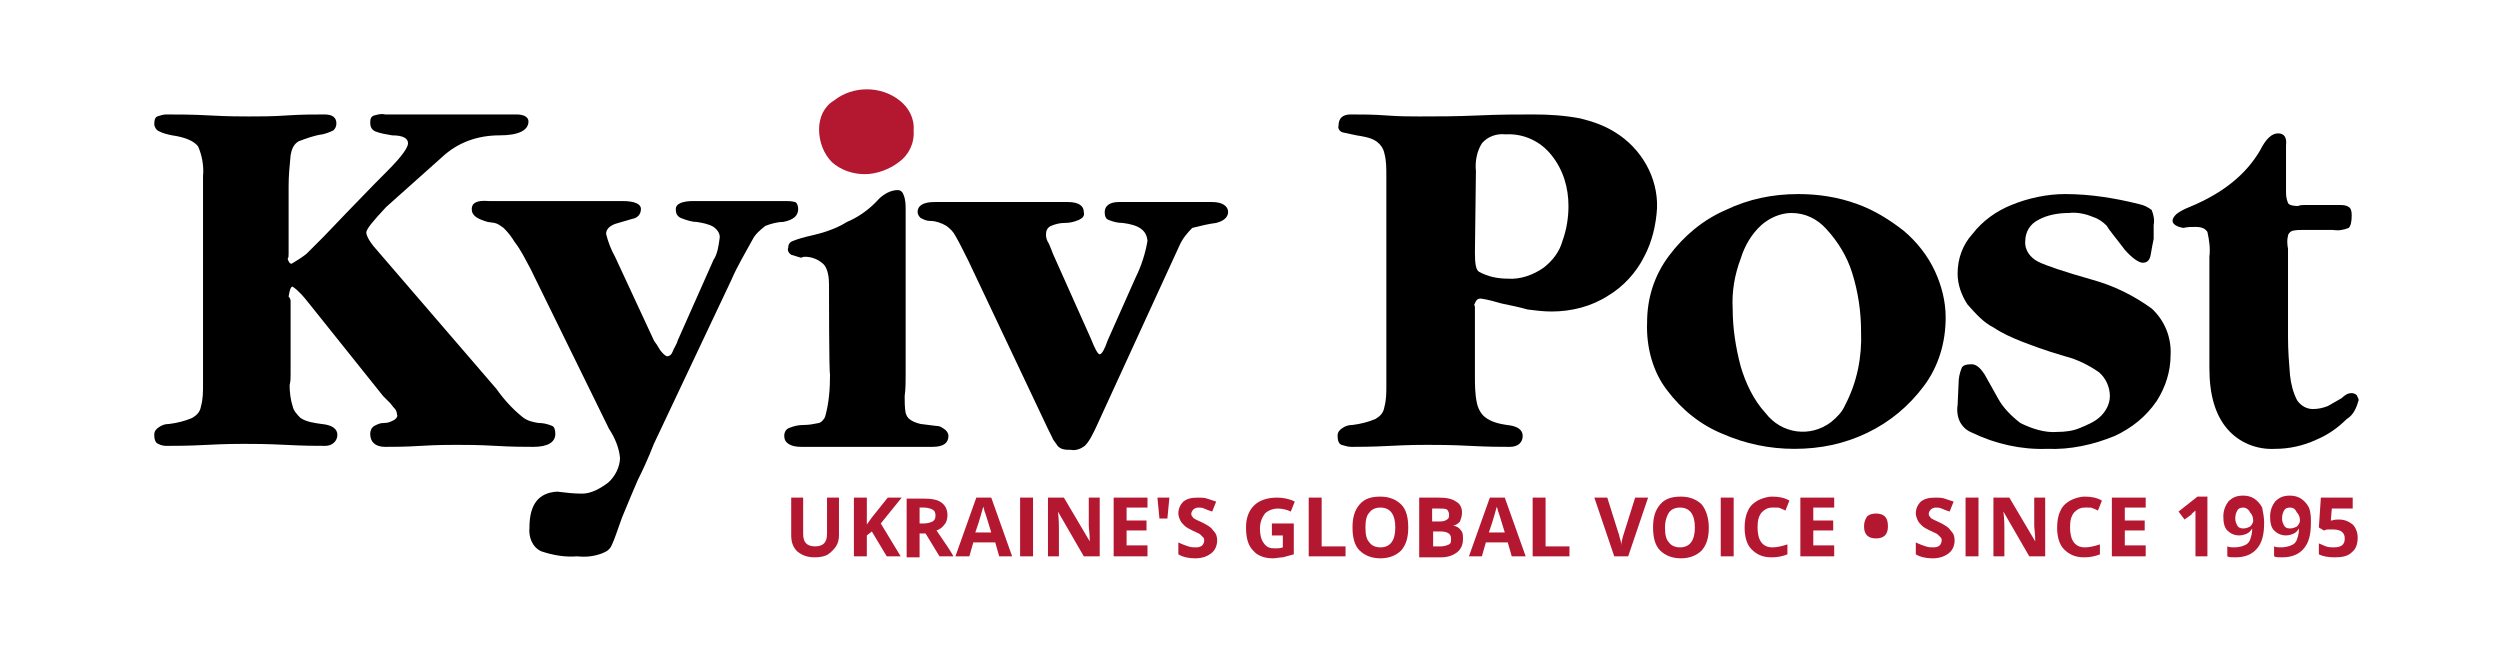<?xml version="1.0" encoding="utf-8"?>
<!-- Generator: Adobe Illustrator 21.0.2, SVG Export Plug-In . SVG Version: 6.00 Build 0)  -->
<svg version="1.1" id="Layer_1" xmlns="http://www.w3.org/2000/svg" xmlns:xlink="http://www.w3.org/1999/xlink" x="0px" y="0px" viewBox="0 0 251.2 66.5"
	 style="enable-background:new 0 0 251.2 66.5;" xml:space="preserve">
<style type="text/css">
	.st0{fill:#B41730;}
</style>
<path d="M29.2,30.3v7.3c0,0.4,0,0.7-0.1,1.1c0,0.7,0.1,1.5,0.3,2.1c0.1,0.5,0.5,0.9,0.8,1.2c0.6,0.4,1.4,0.5,2.1,0.6
	c1.1,0.1,1.6,0.5,1.6,1.1s-0.5,1.1-1.2,1.1c-0.8,0-2.1,0-4-0.1s-3.3-0.1-4.2-0.1c-0.6,0-1.8,0-3.7,0.1s-3.2,0.1-3.9,0.1
	c-0.4,0-0.6,0-1-0.2c-0.3-0.1-0.4-0.5-0.4-0.9c0-0.4,0.2-0.6,0.5-0.8s0.6-0.3,1-0.3c0.8-0.1,1.6-0.3,2.3-0.6
	c0.5-0.3,0.8-0.6,0.9-1.2c0.2-0.7,0.2-1.5,0.2-2.1V17.7c0.1-1-0.1-2.1-0.5-3c-0.4-0.5-1.2-0.9-2.6-1.1c-0.5-0.1-0.9-0.2-1.3-0.4
	c-0.3-0.1-0.5-0.5-0.5-0.7c0-0.5,0.1-0.7,0.3-0.8c0.3-0.1,0.6-0.2,0.9-0.2c1.1,0,2.6,0,4.4,0.1c1.8,0.1,3.1,0.1,3.9,0.1
	c1.1,0,2.4,0,3.8-0.1c1.5-0.1,2.7-0.1,3.8-0.1c0.8,0,1.2,0.3,1.2,0.9c0,0.3-0.1,0.5-0.3,0.7c-0.4,0.2-0.7,0.3-1.1,0.4
	c-0.8,0.1-1.6,0.4-2.4,0.7c-0.5,0.3-0.7,0.8-0.8,1.4c-0.1,1-0.2,2.1-0.2,3.1v6.8c0,0.2,0,0.4-0.1,0.5c0.1,0.3,0.2,0.5,0.4,0.5
	c0.5-0.3,1-0.6,1.5-1c0.4-0.4,0.9-0.9,1.7-1.7l2.3-2.4c0.7-0.7,2.1-2.2,4.2-4.3c1.4-1.4,2-2.3,2-2.7c0-0.5-0.5-0.8-1.6-0.8
	c-0.6-0.1-1.2-0.2-1.7-0.4c-0.4-0.2-0.5-0.5-0.5-0.9s0.1-0.6,0.4-0.7c0.4-0.1,0.7-0.2,1.1-0.1h13.2c0.8,0,1.2,0.3,1.2,0.7
	c0,0.9-1,1.4-2.9,1.4c-2.2,0-4.2,0.7-5.8,2.2l-5.6,5c-1.3,1.4-2,2.2-2,2.6c0.1,0.5,0.4,0.9,0.7,1.3l12.4,14.4c0.7,1,1.6,2,2.6,2.8
	c0.5,0.4,1,0.5,1.6,0.6c0.5,0,0.9,0.1,1.4,0.3c0.2,0.1,0.3,0.4,0.3,0.8c0,0.8-0.7,1.3-2.2,1.3c-0.8,0-2.1,0-3.8-0.1s-3-0.1-3.9-0.1
	c-0.8,0-2,0-3.6,0.1c-1.6,0.1-2.8,0.1-3.6,0.1c-1,0-1.5-0.5-1.5-1.3c0-0.3,0.1-0.6,0.4-0.8c0.4-0.2,0.6-0.3,1-0.3
	c0.4,0,0.6-0.1,1-0.3c0.2-0.1,0.4-0.4,0.3-0.5c0-0.2-0.1-0.5-0.2-0.6c-0.2-0.2-0.4-0.5-0.5-0.6l-0.7-0.7l-7.6-9.5
	c-0.4-0.5-0.9-1.1-1.5-1.5c-0.2,0-0.3,0.4-0.4,1C29.2,30,29.2,30.2,29.2,30.3"/>
<path d="M53.3,27c-0.5-0.9-0.9-1.8-1.6-2.7c-0.3-0.5-0.6-0.9-1.1-1.4c-0.3-0.2-0.5-0.4-0.9-0.5L49,22.3c-1-0.3-1.6-0.6-1.6-1.3
	c0-0.6,0.5-0.9,1.7-0.8h13.4c1.3,0,1.9,0.3,1.9,0.8s-0.3,0.9-0.9,1l-1.7,0.5c-0.5,0.2-0.9,0.5-0.9,1c0.2,0.8,0.5,1.6,0.9,2.3
	l3.9,8.4c0.1,0.2,0.3,0.4,0.4,0.6s0.3,0.5,0.5,0.7c0.1,0.1,0.2,0.2,0.4,0.3c0.3,0,0.5-0.2,0.6-0.5s0.4-0.7,0.5-1.1l3.6-8.1
	c0.4-0.6,0.5-1.4,0.6-2.1c0.1-0.5-0.2-0.9-0.6-1.2c-0.5-0.3-1.1-0.4-1.7-0.5c-0.5,0-1.1-0.2-1.6-0.4c-0.4-0.2-0.5-0.5-0.5-0.9
	c0-0.5,0.6-0.8,1.8-0.8h9.1c0.4,0,0.7,0,1.1,0.1c0.2,0.1,0.3,0.4,0.3,0.7c0,0.7-0.5,1.1-1.5,1.3c-0.6,0-1.3,0.2-1.8,0.4
	c-0.5,0.4-1,0.8-1.3,1.4c-0.7,1.3-1.5,2.6-2.1,4l-7.8,16.5c-0.1,0.2-0.5,1.4-1.6,3.6c-1,2.3-1.5,3.6-1.6,3.8c-0.5,1.4-0.8,2.3-1,2.7
	c-0.2,0.5-0.5,0.7-1,0.9c-0.8,0.3-1.6,0.4-2.5,0.3c-1.2,0.1-2.4-0.1-3.6-0.5C53.5,55,53.1,54,53.2,53c0-2.3,0.9-3.5,2.8-3.6
	c0.8,0.1,1.6,0.2,2.5,0.2c0.9,0,1.8-0.5,2.6-1.1c0.7-0.6,1.2-1.6,1.2-2.5c-0.1-1-0.5-2-1.1-2.9L53.3,27z"/>
<path d="M83.3,29.5v-0.9c0-0.7-0.1-1.5-0.5-2c-0.5-0.5-1.2-0.8-1.9-0.8c-0.1,0-0.2,0-0.4,0.1c-0.4-0.1-0.6-0.2-1-0.3
	c-0.3-0.2-0.4-0.5-0.3-0.7c0-0.4,0.2-0.6,0.5-0.7c0.5-0.2,1.2-0.4,1.7-0.5c1.3-0.3,2.6-0.7,3.7-1.4c1.2-0.5,2.3-1.3,3.2-2.3
	c0.5-0.5,1.2-0.9,1.9-0.9c0.3,0,0.5,0.2,0.6,0.5c0.2,0.5,0.2,1,0.2,1.6v16.4c0,0.7,0,1.5-0.1,2.2c0,0.5,0,1.2,0.1,1.7
	c0.1,0.3,0.2,0.5,0.5,0.7s0.6,0.3,1,0.4l1.6,0.2c0.4,0,0.6,0.2,0.9,0.4c0.2,0.2,0.3,0.4,0.3,0.6c0,0.7-0.5,1.1-1.6,1.1H80.5
	c-1.1,0-1.7-0.4-1.7-1.1c0-0.4,0.2-0.7,0.5-0.8c0.5-0.2,0.9-0.3,1.5-0.3c0.5,0,1-0.1,1.5-0.2c0.3-0.1,0.5-0.4,0.6-0.6
	c0.4-1.4,0.5-2.8,0.5-4.3C83.3,37.5,83.3,29.5,83.3,29.5z"/>
<path class="st0" d="M82.3,13c0-1.2,0.5-2.3,1.5-2.9c1.9-1.5,4.7-1.5,6.6,0c0.9,0.7,1.5,1.8,1.4,3c0.1,1.3-0.5,2.5-1.5,3.2
	c-0.9,0.7-2.2,1.2-3.4,1.2s-2.4-0.4-3.3-1.2C82.8,15.5,82.3,14.3,82.3,13"/>
<path d="M97.3,26.2c-0.6-1.2-1-2-1.3-2.5c-0.2-0.4-0.5-0.7-0.9-1c-0.5-0.3-1.1-0.5-1.6-0.5c-0.4,0-0.6-0.1-1-0.3
	c-0.2-0.2-0.3-0.4-0.3-0.6c0-0.6,0.5-1,1.7-1h13.4c1.1,0,1.6,0.4,1.6,1c0.1,0.4-0.1,0.6-0.5,0.8c-0.5,0.2-0.9,0.3-1.4,0.3
	s-0.9,0.1-1.4,0.3c-0.4,0.2-0.5,0.5-0.5,0.9c0,0.3,0.1,0.6,0.3,0.9c0.2,0.5,0.3,0.7,0.4,1l3.8,8.5c0.4,1,0.7,1.6,0.9,1.6
	s0.5-0.5,0.8-1.4l2.8-6.3c0.6-1.2,1-2.5,1.2-3.7c-0.1-1.1-0.9-1.6-2.5-1.8c-0.5,0-0.9-0.1-1.4-0.3c-0.3-0.1-0.4-0.4-0.4-0.8
	c0-0.6,0.5-1,1.4-1h9.4c1,0,1.6,0.4,1.6,1c0,0.5-0.4,0.9-1.2,1.1c-0.8,0.1-1.6,0.3-2.4,0.5c-0.5,0.5-1,1.1-1.3,1.8L110.1,43
	c-0.3,0.6-0.6,1.3-1.1,1.8c-0.4,0.3-0.9,0.5-1.4,0.4c-0.3,0-0.6,0-0.9-0.1c-0.2-0.1-0.4-0.2-0.5-0.4c-0.2-0.3-0.4-0.5-0.5-0.8
	c-0.2-0.4-0.3-0.6-0.4-0.8L97.3,26.2z"/>
<path d="M148.2,25.4c0,1.1,0.1,1.7,0.4,1.9c0.9,0.5,1.9,0.7,2.9,0.7c1.3,0.1,2.6-0.4,3.6-1.1c0.9-0.7,1.6-1.6,1.9-2.7
	c0.4-1.1,0.6-2.3,0.6-3.5c0-1.8-0.5-3.6-1.7-5.1c-1.1-1.4-2.8-2.2-4.6-2.1c-0.9-0.1-1.8,0.2-2.4,0.9c-0.5,0.8-0.7,1.8-0.6,2.8
	L148.2,25.4L148.2,25.4z M148.2,31v6.7c0,0.9,0,1.9,0.2,2.8c0.1,0.5,0.4,1.1,0.8,1.4c0.6,0.5,1.5,0.7,2.2,0.8
	c1.1,0.1,1.6,0.5,1.6,1.1s-0.4,1.1-1.3,1.1s-2.1,0-4-0.1s-3.3-0.1-4.3-0.1c-0.6,0-1.8,0-3.7,0.1c-1.9,0.1-3.2,0.1-3.9,0.1
	c-0.4,0-0.6-0.1-1-0.2c-0.3-0.1-0.4-0.5-0.4-0.9c0-0.4,0.2-0.6,0.5-0.8s0.6-0.3,1-0.3c0.8-0.1,1.6-0.3,2.3-0.6
	c0.5-0.3,0.8-0.6,0.9-1.2c0.2-0.7,0.2-1.5,0.2-2.1V17.7c0-0.8,0-1.6-0.2-2.3c-0.1-0.5-0.4-0.9-0.8-1.2c-0.6-0.4-1.4-0.5-2-0.6
	c-0.5-0.1-0.9-0.2-1.4-0.3c-0.3-0.1-0.5-0.4-0.4-0.7c0-0.7,0.4-1.1,1.2-1.1c1.1,0,2.3,0,3.6,0.1s2.5,0.1,3.3,0.1
	c1.7,0,3.7,0,5.9-0.1s4-0.1,5.6-0.1c1.6,0,3.1,0.1,4.7,0.4c1.2,0.3,2.4,0.7,3.5,1.4c2.6,1.6,4.3,4.5,4.2,7.6
	c-0.1,1.7-0.5,3.4-1.3,4.9c-0.8,1.6-2.1,3-3.6,3.9c-1.7,1.1-3.7,1.6-5.7,1.6c-0.8,0-1.6-0.1-2.4-0.2c-0.7-0.2-1.6-0.4-2.6-0.6
	c-0.7-0.2-1.4-0.4-2.1-0.5c-0.4,0-0.5,0.2-0.7,0.7C148.2,30.6,148.2,30.8,148.2,31"/>
<path d="M174.1,31c0,2,0.3,3.9,0.8,5.8c0.5,1.7,1.3,3.4,2.5,4.7c1.6,2.1,4.5,2.5,6.6,0.9c0.6-0.5,1.1-1,1.4-1.7
	c1.2-2.3,1.7-4.8,1.6-7.4c0-2-0.3-4-0.9-5.9c-0.5-1.6-1.4-3.1-2.6-4.4c-0.9-1-2.1-1.6-3.5-1.6c-1.1,0-2.2,0.5-3,1.2
	c-1,0.9-1.7,2.1-2.1,3.4C174.3,27.6,174,29.3,174.1,31 M165.5,32.4c0-2.4,0.7-4.7,2.2-6.7c1.5-2,3.4-3.6,5.7-4.6
	c2.3-1.1,4.7-1.6,7.3-1.6c2,0,4,0.3,5.9,1c1.7,0.6,3.3,1.6,4.7,2.7c1.3,1.1,2.4,2.5,3.1,4c0.7,1.5,1.1,3.1,1.1,4.7
	c0,2.5-0.7,4.9-2.2,6.9c-1.5,2-3.4,3.6-5.7,4.7c-2.3,1.1-4.7,1.6-7.3,1.6c-2.5,0-4.9-0.5-7.2-1.5c-2.2-0.9-4.1-2.4-5.6-4.4
	C166.1,37.4,165.4,34.9,165.5,32.4"/>
<path d="M196.8,38.5c0-0.5,0.1-1,0.3-1.5c0.1-0.3,0.5-0.4,1-0.4s0.9,0.4,1.3,1l1.4,2.5c0.5,0.9,1.3,1.7,2.2,2.4
	c1.2,0.6,2.5,1,3.7,0.9c0.8,0,1.6-0.1,2.3-0.4c0.7-0.3,1.5-0.6,2.1-1.2c0.5-0.5,0.9-1.2,0.9-2c0-0.9-0.4-1.8-1.1-2.4
	c-1-0.7-2.2-1.3-3.4-1.6c-2.1-0.6-3.6-1.2-4.4-1.5c-1-0.4-1.9-0.8-2.8-1.4c-1-0.5-1.8-1.4-2.6-2.3c-0.6-0.9-1-2-1-3.1
	c0-1.5,0.5-2.9,1.5-4c1-1.3,2.4-2.3,3.9-2.9c1.7-0.7,3.6-1.1,5.4-1.1c2.5,0,5,0.4,7.4,1c0.5,0.1,0.9,0.3,1.3,0.6
	c0.2,0.5,0.3,1,0.2,1.5v1.4c-0.1,0.5-0.2,1-0.3,1.6s-0.4,0.8-0.8,0.8s-1.1-0.5-1.8-1.3c-0.9-1.2-1.6-2-1.8-2.4
	c-0.4-0.4-0.8-0.7-1.4-0.9c-0.7-0.3-1.6-0.5-2.4-0.4c-1.1,0-2.2,0.2-3.1,0.7c-0.8,0.4-1.3,1.2-1.3,2.1c-0.1,0.9,0.5,1.7,1.3,2.1
	s2.6,1,5.4,1.8c2.2,0.6,4.2,1.6,6,2.9c1.3,1.2,2,2.9,1.9,4.7c0,1.6-0.5,3.2-1.4,4.6c-1.1,1.6-2.5,2.7-4.2,3.5
	c-2.2,0.9-4.5,1.4-6.8,1.3c-2.6,0.1-5.2-0.5-7.5-1.6c-0.5-0.2-0.9-0.5-1.2-1c-0.3-0.5-0.4-1.2-0.3-1.8L196.8,38.5z"/>
<path d="M229.9,25v8.9c0,1.3,0.1,2.6,0.2,3.8c0.1,0.9,0.3,1.7,0.7,2.5c0.4,0.6,1,0.9,1.6,0.9c0.5,0,1-0.1,1.5-0.3
	c0.5-0.3,0.9-0.5,1.4-0.8c0.3-0.3,0.6-0.5,1-0.5c0.2,0,0.4,0.1,0.5,0.2c0.1,0.2,0.2,0.4,0.2,0.5c-0.2,0.7-0.5,1.5-1.2,1.9
	c-0.9,0.9-1.9,1.6-3.1,2.1c-1.3,0.6-2.7,0.9-4.1,0.9c-1.8,0.1-3.6-0.6-4.8-2c-1.2-1.4-1.8-3.4-1.8-6.1V25.8c0.1-0.8,0-1.6-0.2-2.5
	c-0.2-0.3-0.5-0.5-1.2-0.5c-0.4,0-0.8,0-1.2,0.1c-0.7-0.1-1.1-0.4-1.1-0.7c0-0.3,0.2-0.5,0.4-0.7c0.4-0.3,0.8-0.5,1.3-0.7
	c3.4-1.4,5.7-3.3,7.1-5.7c0.6-1.2,1.2-1.7,1.8-1.7s0.9,0.4,0.8,1.2v4.5c0,0.5,0,0.8,0.2,1.3c0.1,0.2,0.5,0.3,1,0.3
	c0.2-0.1,0.5-0.1,0.6-0.1h3.6c0.3,0,0.6,0,0.9,0.2c0.2,0.1,0.3,0.4,0.3,0.8c0,0.7-0.1,1.1-0.3,1.3c-0.5,0.2-1,0.3-1.6,0.2h-2.8
	c-0.5,0-0.9,0-1.3,0.1c-0.2,0.1-0.4,0.3-0.4,0.5C229.8,24,229.8,24.5,229.9,25"/>
<g>
	<path class="st0" d="M84.3,50v3.8c0,0.4-0.1,0.8-0.3,1.1c-0.2,0.3-0.5,0.6-0.8,0.8c-0.3,0.2-0.8,0.3-1.3,0.3
		c-0.8,0-1.3-0.2-1.8-0.6c-0.4-0.4-0.6-0.9-0.6-1.6V50h1.2v3.6c0,0.5,0.1,0.8,0.3,1c0.2,0.2,0.5,0.3,0.9,0.3s0.7-0.1,0.9-0.3
		c0.2-0.2,0.3-0.5,0.3-1V50H84.3z"/>
	<path class="st0" d="M90.5,55.9h-1.4l-1.5-2.5l-0.5,0.4v2.1h-1.3V50h1.3v2.7l0.5-0.7l1.6-2h1.4l-2.1,2.6L90.5,55.9z"/>
	<path class="st0" d="M92.4,53.7V56h-1.3v-5.9h1.7c0.8,0,1.4,0.1,1.8,0.4c0.4,0.3,0.6,0.7,0.6,1.3c0,0.3-0.1,0.7-0.3,0.9
		c-0.2,0.3-0.5,0.5-0.8,0.6c0.9,1.3,1.5,2.2,1.7,2.6h-1.4L93,53.6h-0.6V53.7z M92.4,52.6h0.4c0.4,0,0.7-0.1,0.9-0.2
		c0.2-0.1,0.3-0.3,0.3-0.6s-0.1-0.5-0.3-0.6c-0.2-0.1-0.5-0.2-0.9-0.2h-0.4V52.6z"/>
	<path class="st0" d="M100.4,55.9l-0.4-1.4h-2.2l-0.4,1.4H96l2.1-5.9h1.5l2.1,5.9H100.4z M99.6,53.5c-0.4-1.3-0.6-2-0.7-2.2
		c0-0.2-0.1-0.3-0.1-0.4c-0.1,0.3-0.3,1.2-0.8,2.6C97.9,53.5,99.6,53.5,99.6,53.5z"/>
	<path class="st0" d="M102.5,55.9V50h1.3v5.9H102.5z"/>
	<path class="st0" d="M110.4,55.9h-1.5l-2.6-4.5l0,0c0.1,0.8,0.1,1.4,0.1,1.7v2.8h-1.1V50h1.6l2.6,4.4l0,0c0-0.8-0.1-1.3-0.1-1.6V50
		h1.1v5.9H110.4z"/>
	<path class="st0" d="M115.3,55.9h-3.4V50h3.4v1h-2.1v1.3h2v1h-2v1.5h2.1V55.9z"/>
	<path class="st0" d="M117.5,50l-0.2,2.1h-0.8l-0.2-2.1H117.5z"/>
	<path class="st0" d="M122.3,54.3c0,0.5-0.2,1-0.6,1.3s-0.9,0.5-1.6,0.5c-0.6,0-1.2-0.1-1.7-0.4v-1.2c0.4,0.2,0.7,0.3,1,0.4
		c0.3,0.1,0.5,0.1,0.8,0.1s0.5-0.1,0.6-0.2c0.1-0.1,0.2-0.3,0.2-0.5c0-0.1,0-0.2-0.1-0.3c-0.1-0.1-0.2-0.2-0.3-0.3
		c-0.1-0.1-0.4-0.2-0.8-0.4c-0.4-0.2-0.6-0.3-0.8-0.5c-0.2-0.2-0.3-0.3-0.4-0.5c-0.1-0.2-0.2-0.5-0.2-0.7c0-0.5,0.2-0.9,0.5-1.2
		c0.4-0.3,0.8-0.4,1.5-0.4c0.3,0,0.6,0,0.9,0.1c0.3,0.1,0.6,0.2,0.9,0.3l-0.4,1c-0.3-0.1-0.6-0.2-0.8-0.3c-0.2-0.1-0.4-0.1-0.6-0.1
		c-0.2,0-0.4,0.1-0.5,0.2c-0.1,0.1-0.2,0.3-0.2,0.4c0,0.1,0,0.2,0.1,0.3c0.1,0.1,0.1,0.2,0.2,0.2c0.1,0.1,0.4,0.2,0.8,0.4
		c0.6,0.3,0.9,0.5,1.1,0.8C122.2,53.6,122.3,53.9,122.3,54.3z"/>
	<path class="st0" d="M127.7,52.6h2.3v3.1c-0.4,0.1-0.7,0.2-1.1,0.3c-0.3,0-0.7,0.1-1,0.1c-0.9,0-1.6-0.3-2-0.8
		c-0.5-0.5-0.7-1.3-0.7-2.3c0-1,0.3-1.7,0.8-2.2c0.5-0.5,1.3-0.8,2.3-0.8c0.6,0,1.2,0.1,1.8,0.4l-0.4,1c-0.4-0.2-0.9-0.3-1.3-0.3
		c-0.5,0-1,0.2-1.3,0.5c-0.3,0.4-0.5,0.9-0.5,1.5s0.1,1.1,0.4,1.5c0.3,0.4,0.6,0.5,1.1,0.5c0.3,0,0.5,0,0.8-0.1v-1.2h-1.1v-1.2
		H127.7z"/>
	<path class="st0" d="M131.5,55.9V50h1.3v4.9h2.4v1H131.5z"/>
	<path class="st0" d="M141.5,53c0,1-0.2,1.7-0.7,2.3c-0.5,0.5-1.2,0.8-2.1,0.8s-1.6-0.3-2.1-0.8s-0.7-1.3-0.7-2.3
		c0-1,0.2-1.7,0.7-2.3s1.2-0.8,2.1-0.8c0.9,0,1.6,0.3,2.1,0.8C141.3,51.2,141.5,52,141.5,53z M137.2,53c0,0.7,0.1,1.2,0.4,1.5
		c0.2,0.3,0.6,0.5,1.1,0.5c1,0,1.5-0.7,1.5-2c0-1.3-0.5-2-1.5-2c-0.5,0-0.9,0.2-1.1,0.5C137.3,51.8,137.2,52.3,137.2,53z"/>
	<path class="st0" d="M142.7,50h1.8c0.8,0,1.4,0.1,1.8,0.4c0.4,0.2,0.6,0.6,0.6,1.1c0,0.4-0.1,0.6-0.2,0.9c-0.2,0.2-0.4,0.4-0.7,0.4
		l0,0c0.4,0.1,0.6,0.2,0.8,0.5c0.2,0.2,0.2,0.5,0.2,0.9c0,0.5-0.2,1-0.6,1.3c-0.4,0.3-0.9,0.5-1.6,0.5h-2.2v-6H142.7z M144,52.4h0.7
		c0.3,0,0.6-0.1,0.7-0.2c0.2-0.1,0.2-0.3,0.2-0.5s-0.1-0.4-0.2-0.5c-0.2-0.1-0.4-0.1-0.8-0.1h-0.7v1.3H144z M144,53.4v1.5h0.8
		c0.3,0,0.6-0.1,0.8-0.2c0.2-0.1,0.2-0.3,0.2-0.6c0-0.5-0.4-0.7-1.1-0.7H144z"/>
	<path class="st0" d="M151.9,55.9l-0.4-1.4h-2.2l-0.4,1.4h-1.3l2.1-5.9h1.5l2.1,5.9H151.9z M151.2,53.5c-0.4-1.3-0.6-2-0.7-2.2
		c0-0.2-0.1-0.3-0.1-0.4c-0.1,0.3-0.3,1.2-0.8,2.6C149.6,53.5,151.2,53.5,151.2,53.5z"/>
	<path class="st0" d="M154,55.9V50h1.3v4.9h2.4v1H154z"/>
	<path class="st0" d="M164.3,50h1.3l-2,5.9h-1.4l-2-5.9h1.3l1.1,3.5c0.1,0.2,0.1,0.4,0.2,0.7c0.1,0.3,0.1,0.5,0.1,0.6
		c0-0.2,0.1-0.7,0.3-1.3L164.3,50z"/>
	<path class="st0" d="M171.7,53c0,1-0.2,1.7-0.7,2.3c-0.5,0.5-1.2,0.8-2.1,0.8s-1.6-0.3-2.1-0.8s-0.7-1.3-0.7-2.3
		c0-1,0.2-1.7,0.7-2.3s1.2-0.8,2.1-0.8c0.9,0,1.6,0.3,2.1,0.8C171.4,51.2,171.7,52,171.7,53z M167.3,53c0,0.7,0.1,1.2,0.4,1.5
		c0.2,0.3,0.6,0.5,1.1,0.5c1,0,1.5-0.7,1.5-2c0-1.3-0.5-2-1.5-2c-0.5,0-0.9,0.2-1.1,0.5S167.3,52.3,167.3,53z"/>
	<path class="st0" d="M172.9,55.9V50h1.3v5.9H172.9z"/>
	<path class="st0" d="M178.1,51c-0.5,0-0.8,0.2-1.1,0.5c-0.3,0.4-0.4,0.8-0.4,1.5c0,1.3,0.5,2,1.5,2c0.4,0,0.9-0.1,1.5-0.3v1
		c-0.5,0.2-1,0.3-1.6,0.3c-0.9,0-1.5-0.3-2-0.8c-0.5-0.5-0.7-1.3-0.7-2.2c0-0.6,0.1-1.2,0.3-1.6c0.2-0.5,0.5-0.8,1-1.1
		c0.4-0.2,0.9-0.4,1.5-0.4s1.2,0.1,1.7,0.4l-0.4,1c-0.2-0.1-0.4-0.2-0.7-0.3C178.6,51,178.3,51,178.1,51z"/>
	<path class="st0" d="M184.3,55.9h-3.4V50h3.4v1h-2.1v1.3h2v1h-2v1.5h2.1V55.9z"/>
	<path class="st0" d="M187.3,52.9c0-0.4,0.1-0.7,0.3-1c0.2-0.2,0.5-0.3,0.9-0.3s0.7,0.1,0.9,0.3c0.2,0.2,0.3,0.5,0.3,1
		c0,0.4-0.1,0.7-0.3,0.9c-0.2,0.2-0.5,0.3-0.9,0.3s-0.7-0.1-0.9-0.3S187.3,53.3,187.3,52.9z"/>
	<path class="st0" d="M196.4,54.3c0,0.5-0.2,1-0.6,1.3s-0.9,0.5-1.6,0.5c-0.6,0-1.2-0.1-1.7-0.4v-1.2c0.4,0.2,0.7,0.3,1,0.4
		c0.3,0.1,0.5,0.1,0.8,0.1c0.3,0,0.5-0.1,0.6-0.2c0.1-0.1,0.2-0.3,0.2-0.5c0-0.1,0-0.2-0.1-0.3c-0.1-0.1-0.2-0.2-0.3-0.3
		c-0.1-0.1-0.4-0.2-0.8-0.4c-0.4-0.2-0.6-0.3-0.8-0.5c-0.2-0.2-0.3-0.3-0.4-0.5c-0.1-0.2-0.2-0.5-0.2-0.7c0-0.5,0.2-0.9,0.5-1.2
		c0.4-0.3,0.8-0.4,1.5-0.4c0.3,0,0.6,0,0.9,0.1c0.3,0.1,0.6,0.2,0.9,0.3l-0.4,1c-0.3-0.1-0.6-0.2-0.8-0.3s-0.4-0.1-0.6-0.1
		c-0.2,0-0.4,0.1-0.5,0.2c-0.1,0.1-0.2,0.3-0.2,0.4c0,0.1,0,0.2,0.1,0.3c0.1,0.1,0.1,0.2,0.2,0.2c0.1,0.1,0.4,0.2,0.8,0.4
		c0.6,0.3,0.9,0.5,1.1,0.8C196.3,53.6,196.4,53.9,196.4,54.3z"/>
	<path class="st0" d="M197.5,55.9V50h1.3v5.9H197.5z"/>
	<path class="st0" d="M205.5,55.9h-1.6l-2.6-4.5l0,0c0.1,0.8,0.1,1.4,0.1,1.7v2.8h-1.1V50h1.6l2.6,4.4l0,0c0-0.8-0.1-1.3-0.1-1.6V50
		h1.1V55.9z"/>
	<path class="st0" d="M209.5,51c-0.5,0-0.8,0.2-1.1,0.5c-0.3,0.4-0.4,0.8-0.4,1.5c0,1.3,0.5,2,1.5,2c0.4,0,0.9-0.1,1.5-0.3v1
		c-0.5,0.2-1,0.3-1.6,0.3c-0.9,0-1.5-0.3-2-0.8c-0.5-0.5-0.7-1.3-0.7-2.2c0-0.6,0.1-1.2,0.3-1.6c0.2-0.5,0.5-0.8,1-1.1
		c0.4-0.2,0.9-0.4,1.5-0.4s1.2,0.1,1.7,0.4l-0.4,1c-0.2-0.1-0.4-0.2-0.7-0.3C209.9,51,209.7,51,209.5,51z"/>
	<path class="st0" d="M215.6,55.9h-3.4V50h3.4v1h-2.1v1.3h2v1h-2v1.5h2.1V55.9z"/>
	<path class="st0" d="M221.8,55.9h-1.2v-3.4v-0.6v-0.6c-0.2,0.2-0.4,0.3-0.4,0.4l-0.7,0.5l-0.6-0.8l1.9-1.5h1V55.9z"/>
	<path class="st0" d="M227.5,52.5c0,1.2-0.2,2-0.7,2.6s-1.2,0.9-2.2,0.9c-0.4,0-0.6,0-0.8-0.1v-1c0.2,0.1,0.5,0.1,0.7,0.1
		c0.4,0,0.8-0.1,1-0.2c0.3-0.1,0.5-0.3,0.6-0.6c0.1-0.3,0.2-0.6,0.2-1.1l0,0c-0.2,0.3-0.3,0.4-0.5,0.5c-0.2,0.1-0.5,0.2-0.8,0.2
		c-0.5,0-0.9-0.2-1.2-0.5c-0.3-0.3-0.4-0.8-0.4-1.4c0-0.6,0.2-1.1,0.5-1.5c0.4-0.4,0.8-0.6,1.5-0.6c0.4,0,0.8,0.1,1.1,0.3
		c0.3,0.2,0.6,0.5,0.8,0.9C227.4,51.5,227.5,52,227.5,52.5z M225.4,51c-0.3,0-0.5,0.1-0.6,0.3c-0.1,0.2-0.2,0.4-0.2,0.8
		c0,0.3,0.1,0.5,0.2,0.7c0.1,0.2,0.3,0.3,0.6,0.3c0.3,0,0.5-0.1,0.7-0.2c0.2-0.2,0.3-0.4,0.3-0.6c0-0.3-0.1-0.6-0.3-0.8
		C225.9,51.1,225.6,51,225.4,51z"/>
	<path class="st0" d="M232.2,52.5c0,1.2-0.2,2-0.7,2.6c-0.5,0.6-1.2,0.9-2.2,0.9c-0.4,0-0.6,0-0.8-0.1v-1c0.2,0.1,0.5,0.1,0.7,0.1
		c0.4,0,0.8-0.1,1-0.2c0.3-0.1,0.5-0.3,0.6-0.6c0.1-0.3,0.2-0.6,0.2-1.1l0,0c-0.2,0.3-0.3,0.4-0.5,0.5c-0.2,0.1-0.5,0.2-0.8,0.2
		c-0.5,0-0.9-0.2-1.2-0.5c-0.3-0.3-0.4-0.8-0.4-1.4c0-0.6,0.2-1.1,0.5-1.5c0.4-0.4,0.8-0.6,1.5-0.6c0.4,0,0.8,0.1,1.1,0.3
		c0.3,0.2,0.6,0.5,0.8,0.9C232.2,51.5,232.2,52,232.2,52.5z M230.1,51c-0.3,0-0.5,0.1-0.6,0.3c-0.1,0.2-0.2,0.4-0.2,0.8
		c0,0.3,0.1,0.5,0.2,0.7c0.1,0.2,0.3,0.3,0.6,0.3c0.3,0,0.5-0.1,0.7-0.2c0.2-0.2,0.3-0.4,0.3-0.6c0-0.3-0.1-0.6-0.3-0.8
		C230.6,51.1,230.4,51,230.1,51z"/>
	<path class="st0" d="M235,52.2c0.6,0,1,0.2,1.4,0.5c0.3,0.3,0.5,0.8,0.5,1.3c0,0.7-0.2,1.2-0.6,1.5c-0.4,0.4-1,0.5-1.7,0.5
		s-1.2-0.1-1.6-0.3v-1.1c0.2,0.1,0.5,0.2,0.7,0.3c0.3,0.1,0.6,0.1,0.8,0.1c0.8,0,1.1-0.3,1.1-0.9c0-0.6-0.4-0.9-1.2-0.9
		c-0.1,0-0.3,0-0.5,0c-0.2,0-0.3,0.1-0.4,0.1L233,53l0.2-3h3.2v1.1h-2.1l-0.1,1.2h0.1C234.6,52.2,234.8,52.2,235,52.2z"/>
</g>
</svg>
